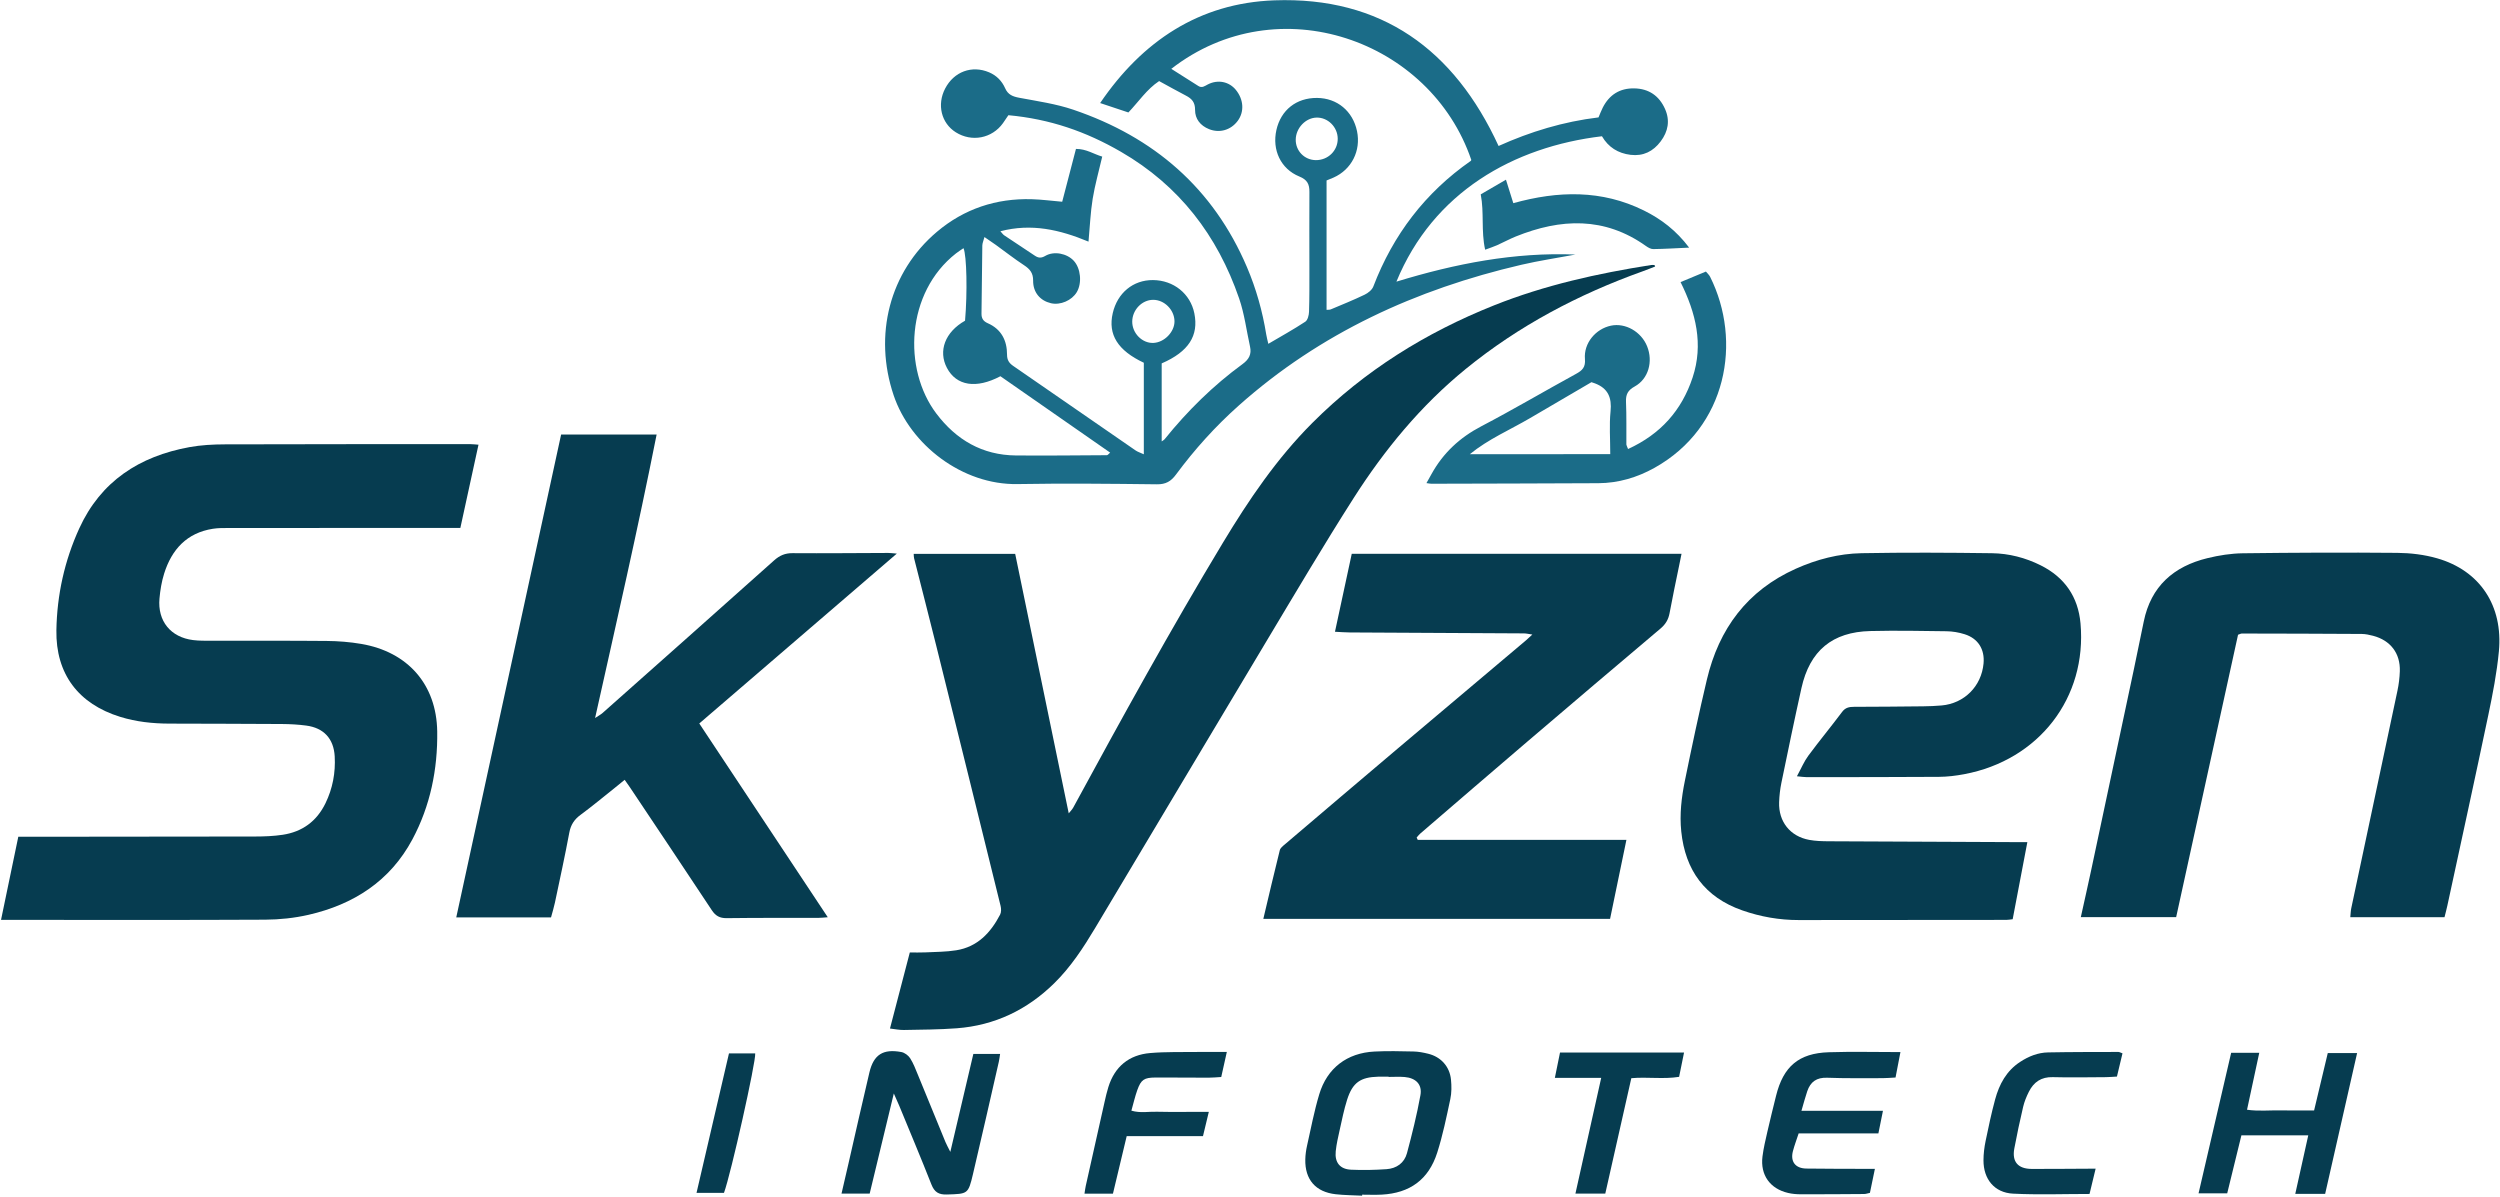 <svg width="1424" height="682" viewBox="0 0 1424 682" fill="none" xmlns="http://www.w3.org/2000/svg">
<path d="M0.59 523.94C3.95 507.77 7.13 492.44 10.42 476.62C13.57 476.62 16.39 476.62 19.21 476.62C61.25 476.59 103.29 476.58 145.33 476.48C150.57 476.47 155.86 476.27 161.03 475.49C172.18 473.81 180.39 467.8 185.37 457.59C189.49 449.14 191.17 440.15 190.65 430.82C190.09 420.73 184.37 414.59 174.44 413.29C169.9 412.69 165.28 412.43 160.69 412.4C139.23 412.25 117.77 412.25 96.31 412.17C86.85 412.13 77.52 411.13 68.44 408.31C44.68 400.94 31.71 383.9 32.12 358.99C32.46 338.9 36.74 319.44 45.1 301.08C57.4 274.06 79.45 259.91 107.85 254.7C114.48 253.48 121.34 253.13 128.1 253.11C174.74 252.96 221.38 253 268.02 252.99C269.3 252.99 270.58 253.16 272.55 253.3C269.09 269.18 265.72 284.65 262.22 300.7C259.33 300.7 256.97 300.7 254.62 300.7C213.24 300.71 171.85 300.71 130.47 300.75C127.41 300.75 124.31 300.71 121.3 301.18C106.4 303.51 97.81 312.97 93.49 326.73C92.06 331.29 91.27 336.13 90.84 340.89C89.68 353.75 97.19 362.98 109.98 364.59C113.44 365.03 116.97 364.96 120.47 364.97C142.37 365.01 164.26 364.88 186.16 365.09C192.7 365.15 199.31 365.67 205.75 366.77C232.2 371.28 248.65 389.78 249.04 416.65C249.35 438.14 245.11 459.02 234.9 478.11C222.22 501.84 201.44 515.19 175.73 521.08C167.69 522.92 159.27 523.81 151.02 523.85C103.29 524.1 55.55 523.96 7.82 523.96C5.69 523.94 3.54 523.94 0.59 523.94Z" fill="#063C50"/>
<path d="M942.78 151.8C940.38 152.73 938 153.71 935.58 154.57C899.01 167.66 865.1 185.56 834.9 210.15C809.34 230.97 788.62 256.14 771 283.76C753.82 310.7 737.56 338.22 721.14 365.63C688.62 419.89 656.3 474.25 623.83 528.54C617.08 539.83 609.9 550.83 600.43 560.12C585 575.25 566.58 584.07 545 585.71C534.97 586.47 524.88 586.48 514.82 586.68C512.3 586.73 509.77 586.17 506.93 585.85C510.75 571.21 514.38 557.29 518.23 542.51C521.05 542.51 524.05 542.63 527.04 542.48C532.93 542.19 538.88 542.21 544.68 541.28C556.77 539.35 564.28 531.3 569.66 520.98C570.37 519.62 570.32 517.55 569.93 515.97C557.8 466.68 545.61 417.41 533.37 368.15C529.2 351.38 524.88 334.64 520.64 317.89C520.48 317.27 520.53 316.61 520.44 315.49C539.47 315.49 558.38 315.49 578.25 315.49C588.33 364.33 598.47 413.49 608.75 463.28C609.69 462.09 610.68 461.16 611.3 460.02C638.89 409.24 666.74 358.61 696.59 309.11C711.32 284.68 727.26 261.16 747.54 240.86C777.24 211.13 812.08 189.47 851.01 173.93C879.88 162.41 909.91 155.76 940.45 150.96C941.08 150.86 941.74 150.95 942.38 150.95C942.52 151.24 942.65 151.52 942.78 151.8Z" fill="#063C50"/>
<path d="M1023.53 442.16C1026.03 437.57 1027.61 433.71 1030.01 430.47C1036.26 422.02 1042.97 413.92 1049.26 405.51C1051.13 403.01 1053.3 402.62 1056.05 402.61C1069.19 402.58 1082.33 402.47 1095.46 402.32C1098.96 402.28 1102.47 402.14 1105.95 401.83C1118.9 400.68 1128.65 390.86 1129.83 377.9C1130.56 369.85 1126.75 363.67 1119.04 361.25C1115.75 360.21 1112.19 359.61 1108.74 359.56C1094.29 359.34 1079.83 359.1 1065.39 359.44C1043.67 359.95 1030.84 370.65 1026.11 391.91C1022.12 409.85 1018.4 427.85 1014.69 445.85C1013.94 449.48 1013.52 453.22 1013.39 456.92C1012.99 468 1019.66 476.4 1030.54 478.4C1034.17 479.07 1037.94 479.17 1041.64 479.19C1076.68 479.39 1111.71 479.52 1146.75 479.67C1149.1 479.68 1151.46 479.67 1154.78 479.67C1151.89 494.86 1149.17 509.13 1146.42 523.59C1144.89 523.76 1143.84 523.97 1142.79 523.97C1103.37 524.01 1063.96 524 1024.54 524.06C1013.47 524.08 1002.72 522.17 992.34 518.53C971.11 511.08 959.91 495.73 957.64 473.55C956.65 463.85 957.76 454.26 959.69 444.82C963.63 425.53 967.7 406.25 972.24 387.09C979.1 358.14 995.24 336.35 1022.87 323.96C1034.78 318.62 1047.37 315.34 1060.35 315.1C1085.08 314.64 1109.83 314.78 1134.56 315.11C1144.24 315.24 1153.66 317.65 1162.39 322.02C1176.02 328.83 1183.71 339.94 1185.06 355.08C1188.83 397.42 1161.39 432.97 1118.81 440.98C1114.1 441.87 1109.26 442.45 1104.48 442.49C1079.3 442.67 1054.12 442.64 1028.94 442.65C1027.64 442.67 1026.35 442.43 1023.53 442.16Z" fill="#063C50"/>
<path d="M319.61 247.53C338.1 247.53 355.56 247.53 374.01 247.53C363.28 301.62 351.06 354.77 338.96 408.99C340.93 407.67 342.21 407.02 343.26 406.09C375.84 377.17 408.43 348.25 440.91 319.22C444.05 316.42 447.16 315.05 451.44 315.08C469.61 315.21 487.79 315.02 505.96 314.96C507.16 314.96 508.37 315.13 510.83 315.33C472.83 348.01 435.78 379.87 398.31 412.09C422.7 448.87 446.84 485.27 471.5 522.46C469.29 522.62 467.9 522.8 466.5 522.8C448.98 522.85 431.47 522.75 413.95 522.98C409.96 523.03 407.58 521.69 405.41 518.4C389.97 495.02 374.36 471.75 358.8 448.45C357.96 447.19 357.07 445.98 355.81 444.18C353.67 445.93 351.74 447.53 349.77 449.1C343.43 454.14 337.2 459.34 330.68 464.14C327.1 466.77 325.11 469.81 324.28 474.25C321.8 487.58 318.89 500.84 316.09 514.11C315.51 516.87 314.66 519.57 313.86 522.56C295.9 522.56 278.26 522.56 259.88 522.56C279.85 430.63 299.7 339.21 319.61 247.53Z" fill="#063C50"/>
<path d="M667.17 39.21C672.74 42.74 677.68 45.88 682.61 49C684.68 50.31 686.18 49.02 687.98 48.09C693.74 45.13 700.12 46.49 703.96 51.22C708.42 56.71 708.83 63.66 705.02 68.82C701.1 74.12 694.67 75.96 688.68 73.56C683.7 71.56 680.67 67.71 680.71 62.58C680.74 58.27 678.88 56.22 675.53 54.48C670.49 51.86 665.54 49.07 660.23 46.18C653.18 50.87 648.59 57.91 642.73 64.06C637.59 62.35 632.49 60.65 626.64 58.7C650.59 23.49 683.08 1.72 725.89 0.19C786.75 -1.98 828.29 28.12 853.59 83.15C871.65 75.01 890.58 69.26 910.52 66.87C911.38 64.86 912.05 63.03 912.93 61.3C916.66 53.97 922.66 50.18 930.9 50.34C939.15 50.5 945.04 54.54 948.39 62.04C951.35 68.66 950.18 74.89 945.9 80.57C941.63 86.24 936.01 89.06 928.81 88.2C921.61 87.33 916.08 83.83 912.48 77.61C862.14 83.6 816.32 109.48 795.4 160.43C829.07 150.13 862.66 143.59 897.39 144.99C887.12 146.91 876.77 148.45 866.6 150.81C806.58 164.78 751.97 189.69 705.56 231.03C692.27 242.87 680.4 256.04 669.83 270.33C666.97 274.19 664.01 275.92 658.98 275.86C632.49 275.54 605.98 275.27 579.49 275.73C548.2 276.27 518.5 253.42 508.99 225.07C497.54 190.92 506.58 154.93 533.67 132.04C549.17 118.95 567.39 112.89 587.69 113.47C593.33 113.63 598.95 114.39 605.03 114.91C607.58 105.11 610.21 95.04 612.87 84.82C618.85 84.8 622.99 87.81 627.83 89.2C625.89 97.57 623.68 105.31 622.39 113.21C621.14 120.9 620.83 128.75 620.01 137.63C603.61 130.8 587.51 127.1 569.82 131.72C570.86 132.86 571.31 133.58 571.95 134.01C577.77 137.91 583.64 141.74 589.45 145.64C591.45 146.98 593.06 147.13 595.39 145.76C600.36 142.84 607.73 144.35 611.61 148.53C615.59 152.82 616.41 161.21 613.34 166.39C610.51 171.16 603.96 173.97 598.59 172.71C592.54 171.28 588.4 166.62 588.47 159.86C588.52 155.42 586.56 153.21 583.21 151.01C577.73 147.41 572.55 143.34 567.23 139.5C565.32 138.12 563.35 136.82 560.75 135.02C560.19 137.15 559.55 138.5 559.53 139.85C559.32 152.77 559.26 165.69 559.06 178.6C559.02 181.36 560.06 182.97 562.66 184.12C570.37 187.51 573.62 193.97 573.61 202C573.61 205.13 574.83 206.85 577.12 208.43C600.36 224.47 623.58 240.55 646.83 256.57C648.01 257.38 649.45 257.81 651.52 258.77C651.52 240.87 651.52 223.73 651.52 206.62C636.67 199.65 631 190.56 633.82 178.37C636.48 166.84 645.44 159.46 656.7 159.53C668.46 159.6 678.05 167.3 680.3 178.48C682.86 191.17 677.08 200.32 661.7 206.99C661.7 221.4 661.7 236.17 661.7 251.43C662.28 250.99 662.99 250.65 663.43 250.1C676.42 234 691.04 219.59 707.75 207.38C711.41 204.7 712.99 201.79 712.02 197.43C709.99 188.26 708.84 178.79 705.8 169.97C693.46 134.14 671.74 105.72 638.52 86.48C618.51 74.89 598.01 67.8 574.38 65.62C573.44 67.01 572.4 68.61 571.28 70.17C565.04 78.86 553.51 81.08 544.42 75.35C536.14 70.13 533.58 59.59 538.36 50.42C543.39 40.78 553.62 37.03 563.43 41.21C567.68 43.02 570.72 46.18 572.53 50.27C574.17 54 576.91 55 580.63 55.7C590.93 57.64 601.46 59.13 611.33 62.48C657.16 78.04 691.06 107.09 710.27 152.17C715.53 164.51 719.12 177.33 721.26 190.57C721.53 192.23 721.99 193.87 722.44 195.85C729.77 191.53 736.8 187.65 743.48 183.25C744.87 182.34 745.56 179.55 745.62 177.59C745.89 169.5 745.82 161.39 745.83 153.29C745.84 138.62 745.73 123.95 745.84 109.28C745.87 104.89 744.63 102.38 740.09 100.53C729.47 96.2 724.51 85.36 727.03 74.08C729.58 62.67 738.41 55.69 750.2 55.78C761.65 55.87 770.58 63.3 772.96 74.71C775.28 85.87 769.85 96.6 759.57 101.15C758.37 101.68 757.15 102.15 755.61 102.79C755.61 127.21 755.61 151.68 755.61 176.49C756.48 176.4 757.35 176.51 758.05 176.21C764.5 173.5 771 170.88 777.3 167.85C779.28 166.9 781.52 165.12 782.25 163.19C793.53 133.72 811.79 109.73 837.73 91.66C837.89 91.55 837.94 91.29 838.05 91.1C814.87 22.83 728.05 -8.08 667.17 39.21ZM549.69 182.68C551.07 166.72 550.66 145.59 548.81 141.36C547.35 142.37 545.88 143.28 544.53 144.34C516.03 166.66 514.18 210.22 533.33 235.55C544.64 250.51 559.51 259.26 578.64 259.43C595.93 259.58 613.22 259.38 630.51 259.28C630.98 259.28 631.44 258.56 632.34 257.81C611.3 243.16 590.52 228.7 569.83 214.3C556.04 221.6 544.77 219.79 539.38 209.57C534.28 199.87 538.32 189.1 549.69 182.68ZM668.99 182.93C668.89 176.44 663.2 170.75 656.81 170.78C650.44 170.81 644.95 176.53 644.92 183.19C644.89 189.82 650.58 195.57 656.93 195.33C663.19 195.09 669.08 189.03 668.99 182.93ZM761.97 78.98C761.92 72.36 756.37 66.83 749.91 66.98C743.67 67.12 738.15 72.93 738.05 79.47C737.94 85.92 743 91.13 749.46 91.21C756.42 91.29 762.02 85.83 761.97 78.98Z" fill="#1B6C88"/>
<path d="M1274.79 361.55C1263.07 415.02 1251.33 468.6 1239.54 522.38C1221.01 522.38 1203.39 522.38 1185.24 522.38C1187.22 513.4 1189.2 504.71 1191.06 495.99C1199.22 457.69 1207.36 419.38 1215.49 381.06C1217.4 372.07 1219.25 363.07 1221.07 354.07C1225.15 333.94 1238.13 322.6 1257.4 317.91C1263.95 316.32 1270.79 315.23 1277.51 315.15C1306.85 314.78 1336.19 314.64 1365.52 314.91C1373.1 314.98 1380.92 315.92 1388.19 318.01C1412.56 325.01 1425.84 344.97 1423.36 371.09C1422.2 383.25 1419.85 395.34 1417.34 407.31C1409.76 443.5 1401.83 479.62 1394.03 515.77C1393.57 517.89 1393 519.99 1392.39 522.44C1374.54 522.44 1356.89 522.44 1338.73 522.44C1338.92 520.6 1338.94 518.93 1339.28 517.33C1348.04 476.02 1356.87 434.73 1365.59 393.42C1366.36 389.8 1366.81 386.06 1366.94 382.36C1367.3 372.17 1361.65 364.76 1351.73 362.15C1349.63 361.6 1347.43 361.12 1345.28 361.1C1322.51 360.95 1299.74 360.9 1276.97 360.86C1276.38 360.86 1275.77 361.23 1274.79 361.55Z" fill="#063C50"/>
<path d="M807.53 478.37C846.89 478.37 886.25 478.37 926.41 478.37C923.25 493.66 920.21 508.34 917.1 523.38C851.08 523.38 785.69 523.38 719.59 523.38C722.75 510.09 725.75 497.16 728.97 484.29C729.29 482.99 730.76 481.87 731.9 480.91C753.24 462.75 774.58 444.59 795.98 426.5C820.39 405.86 844.85 385.28 869.28 364.67C870.26 363.85 871.17 362.95 872.83 361.43C870.7 361.13 869.35 360.79 868 360.78C834.94 360.58 801.87 360.43 768.81 360.24C766.23 360.23 763.65 360.01 760.4 359.85C763.65 344.75 766.77 330.27 769.96 315.44C832.42 315.44 894.7 315.44 957.8 315.44C957.26 318.08 956.84 320.15 956.42 322.22C954.59 331.22 952.65 340.21 950.99 349.24C950.32 352.89 948.7 355.59 945.85 358C920.59 379.32 895.39 400.72 870.25 422.18C849.77 439.66 829.38 457.25 808.97 474.81C808.2 475.47 807.6 476.31 806.92 477.07C807.12 477.5 807.33 477.94 807.53 478.37Z" fill="#063C50"/>
<path d="M927.34 255.76C945.86 247.29 957.91 233.77 964.12 215C970.37 196.11 966.01 178.32 957.25 160.68C962.24 158.61 966.8 156.71 971.68 154.68C972.55 155.74 973.55 156.6 974.09 157.68C992.37 194.22 983.87 243.34 942.4 266.48C932.52 271.99 921.84 275.16 910.45 275.23C878.72 275.4 846.99 275.45 815.27 275.54C814.63 275.54 813.98 275.38 812.5 275.18C813.57 273.26 814.48 271.67 815.36 270.07C821.99 258.04 831.46 249.24 843.73 242.82C861.94 233.3 879.65 222.83 897.69 212.97C901.31 210.99 903.18 209.17 902.78 204.48C902.02 195.47 908.88 187.31 917.64 185.49C925.84 183.79 934.84 188.93 938.18 197.21C941.7 205.93 938.97 215.84 931.11 220.15C927.21 222.29 925.99 224.7 926.17 228.93C926.52 237.01 926.32 245.11 926.38 253.21C926.4 253.61 926.68 254.01 927.34 255.76ZM917.2 258.69C917.2 249.89 916.59 242.02 917.37 234.29C918.16 226.49 915.93 221.22 908.54 218.39C907.94 218.16 907.33 217.97 906.49 217.69C894.9 224.47 883.23 231.29 871.57 238.13C860.09 244.86 847.74 250.11 837.23 258.7C863.55 258.69 889.86 258.69 917.2 258.69Z" fill="#1B6C88"/>
<path d="M509.12 622.84C504.31 642.78 499.87 661.19 495.37 679.86C489.86 679.86 484.93 679.86 479.33 679.86C480.69 674 482.01 668.34 483.31 662.67C487.27 645.41 491.12 628.12 495.21 610.89C497.62 600.73 502.96 597.31 513.39 599.24C515.25 599.58 517.37 601.15 518.41 602.76C520.28 605.67 521.52 609.01 522.85 612.24C528.11 624.97 533.28 637.74 538.52 650.47C539.15 652 539.99 653.45 541.31 656.11C545.86 636.73 550.11 618.62 554.42 600.31C559.69 600.31 564.44 600.31 569.66 600.31C569.4 601.92 569.26 603.35 568.94 604.74C564.06 626.05 559.27 647.38 554.23 668.66C551.48 680.28 551.28 680 539.36 680.39C534.67 680.54 532.26 679.04 530.54 674.68C524.61 659.63 518.33 644.72 512.17 629.76C511.38 627.86 510.51 625.99 509.12 622.84Z" fill="#063C50"/>
<path d="M775.88 681.06C770.86 680.8 765.82 680.8 760.83 680.24C749.36 678.97 743.24 671.88 743.5 660.38C743.56 657.78 743.92 655.14 744.49 652.6C746.69 642.8 748.56 632.9 751.45 623.3C755.94 608.35 767.3 599.75 782.86 598.96C790.27 598.58 797.72 598.76 805.14 598.93C807.95 598.99 810.79 599.54 813.54 600.22C820.75 602 825.75 607.53 826.48 614.95C826.84 618.61 826.87 622.46 826.1 626.03C823.92 636.27 821.82 646.59 818.64 656.54C813.73 671.92 803.04 679.61 787.01 680.46C783.31 680.66 779.58 680.49 775.87 680.49C775.89 680.68 775.88 680.87 775.88 681.06ZM790.94 613.42C790.94 613.37 790.94 613.32 790.94 613.27C788.98 613.27 787.01 613.23 785.05 613.28C774.87 613.55 770.43 616.63 767.31 626.42C765.53 632.01 764.39 637.81 763.1 643.56C762.2 647.6 761.25 651.66 760.83 655.77C760.18 662.13 763.23 665.97 769.55 666.26C776.28 666.57 783.06 666.43 789.78 665.96C795.47 665.57 799.92 662.43 801.41 656.86C804.33 645.93 807.07 634.93 809.08 623.81C810.19 617.69 806.44 614.01 800.1 613.47C797.07 613.21 793.99 613.42 790.94 613.42Z" fill="#063C50"/>
<path d="M1067.94 665.78C1066.9 670.82 1066.02 675.06 1065.11 679.45C1063.85 679.71 1062.82 680.11 1061.78 680.11C1049.75 680.21 1037.72 680.28 1025.68 680.26C1023.29 680.26 1020.85 680.05 1018.53 679.51C1008.18 677.11 1002.59 669.26 1003.91 658.72C1004.51 653.96 1005.64 649.26 1006.71 644.57C1008.27 637.75 1009.96 630.96 1011.64 624.17C1015.77 607.47 1024.56 599.91 1041.65 599.36C1054.96 598.93 1068.29 599.27 1082.49 599.27C1081.55 604.15 1080.67 608.71 1079.7 613.75C1076.97 613.89 1074.63 614.12 1072.28 614.12C1061.78 614.11 1051.27 614.28 1040.78 613.88C1034.77 613.65 1031.23 616.19 1029.41 621.57C1028.23 625.04 1027.31 628.6 1026.1 632.72C1041.83 632.72 1056.82 632.72 1072.53 632.72C1071.61 637.25 1070.81 641.22 1069.93 645.59C1054.68 645.59 1039.71 645.59 1024.51 645.59C1023.35 649.14 1022.11 652.38 1021.24 655.72C1019.7 661.67 1022.64 665.51 1028.88 665.61C1039.6 665.77 1050.32 665.73 1061.04 665.78C1063.18 665.79 1065.31 665.78 1067.94 665.78Z" fill="#063C50"/>
<path d="M1324.41 680.01C1318.34 680.01 1313.15 680.01 1307.39 680.01C1309.87 668.83 1312.27 658.03 1314.79 646.67C1302.1 646.67 1289.79 646.67 1276.71 646.67C1274.09 657.39 1271.4 668.37 1268.62 679.71C1263.23 679.71 1258.08 679.71 1252.3 679.71C1258.49 653.02 1264.64 626.51 1270.87 599.68C1276.01 599.68 1280.94 599.68 1286.87 599.68C1284.56 610.45 1282.34 620.82 1279.91 632.11C1286.42 633.04 1292.68 632.37 1298.87 632.48C1304.98 632.59 1311.1 632.51 1318.11 632.51C1320.67 621.75 1323.23 611.01 1325.9 599.83C1331.35 599.83 1336.52 599.83 1342.61 599.83C1336.54 626.56 1330.49 653.24 1324.41 680.01Z" fill="#063C50"/>
<path d="M1193.67 665.67C1192.37 671.06 1191.31 675.48 1190.2 680.08C1175.41 680.08 1160.97 680.63 1146.6 679.9C1136 679.36 1129.76 671.61 1129.79 660.92C1129.8 657.23 1130.26 653.49 1131.01 649.87C1132.63 641.95 1134.32 634.02 1136.43 626.22C1138.77 617.6 1142.83 609.98 1150.65 604.87C1155.53 601.67 1160.8 599.56 1166.6 599.45C1179.94 599.19 1193.29 599.23 1206.63 599.19C1207.22 599.19 1207.81 599.57 1208.97 599.98C1207.96 604.21 1206.96 608.4 1205.81 613.21C1203.65 613.33 1201.55 613.54 1199.45 613.55C1189.38 613.6 1179.31 613.82 1169.26 613.54C1162.69 613.36 1158.41 616.35 1155.64 621.87C1154.28 624.58 1153.09 627.47 1152.39 630.42C1150.53 638.29 1148.85 646.21 1147.36 654.16C1145.93 661.74 1149.43 665.78 1157.29 665.82C1167.35 665.86 1177.42 665.74 1187.48 665.7C1189.19 665.66 1190.9 665.67 1193.67 665.67Z" fill="#063C50"/>
<path d="M688.54 633.33C687.32 638.39 686.32 642.56 685.22 647.13C670.83 647.13 656.66 647.13 641.77 647.13C639.14 658.15 636.57 668.9 633.93 679.93C628.49 679.93 623.32 679.93 617.72 679.93C617.98 678.32 618.13 676.88 618.45 675.48C622.02 659.46 625.6 643.45 629.21 627.45C629.83 624.68 630.48 621.9 631.32 619.19C634.97 607.46 643.1 600.84 655.17 599.81C664.09 599.05 673.1 599.32 682.07 599.2C687.48 599.13 692.89 599.19 698.8 599.19C697.69 604.16 696.71 608.57 695.62 613.46C693 613.61 690.65 613.85 688.31 613.85C678.24 613.85 668.17 613.71 658.1 613.76C651.71 613.79 649.94 614.97 647.83 620.84C646.51 624.51 645.65 628.34 644.44 632.63C649.57 634.14 654.32 633.09 658.98 633.25C663.79 633.41 668.61 633.33 673.43 633.34C678.18 633.34 682.94 633.33 688.54 633.33Z" fill="#063C50"/>
<path d="M912.05 613.94C902.93 613.94 894.72 613.94 885.65 613.94C886.75 608.55 887.64 604.18 888.58 599.54C912.09 599.54 935.23 599.54 959.23 599.54C958.29 604.18 957.4 608.55 956.42 613.37C947.37 614.82 938.4 613.31 929.2 614.14C924.22 636.2 919.32 657.92 914.37 679.88C908.46 679.88 903.13 679.88 897.36 679.88C902.26 657.9 907.04 636.44 912.05 613.94Z" fill="#063C50"/>
<path d="M962.14 141.05C954.6 141.39 948.15 141.79 941.69 141.88C940.32 141.9 938.78 141.01 937.58 140.16C913.95 123.32 889.01 124.38 863.41 134.7C859.77 136.17 856.31 138.08 852.72 139.68C850.77 140.55 848.73 141.19 845.94 142.23C843.56 131.55 845.45 121.22 843.43 110.7C848.09 107.99 852.69 105.32 857.79 102.35C859.33 107.28 860.61 111.34 861.98 115.73C887.51 108.62 912.36 108.04 936.34 119.89C946.15 124.74 954.74 131.24 962.14 141.05Z" fill="#1B6C88"/>
<path d="M415.22 600.03C420.67 600.03 425.42 600.03 430.17 600.03C430.62 604.72 416.42 668.37 412.38 679.46C407.49 679.46 402.41 679.46 396.74 679.46C402.91 652.95 408.99 626.83 415.22 600.03Z" fill="#063C50"/>
</svg>
